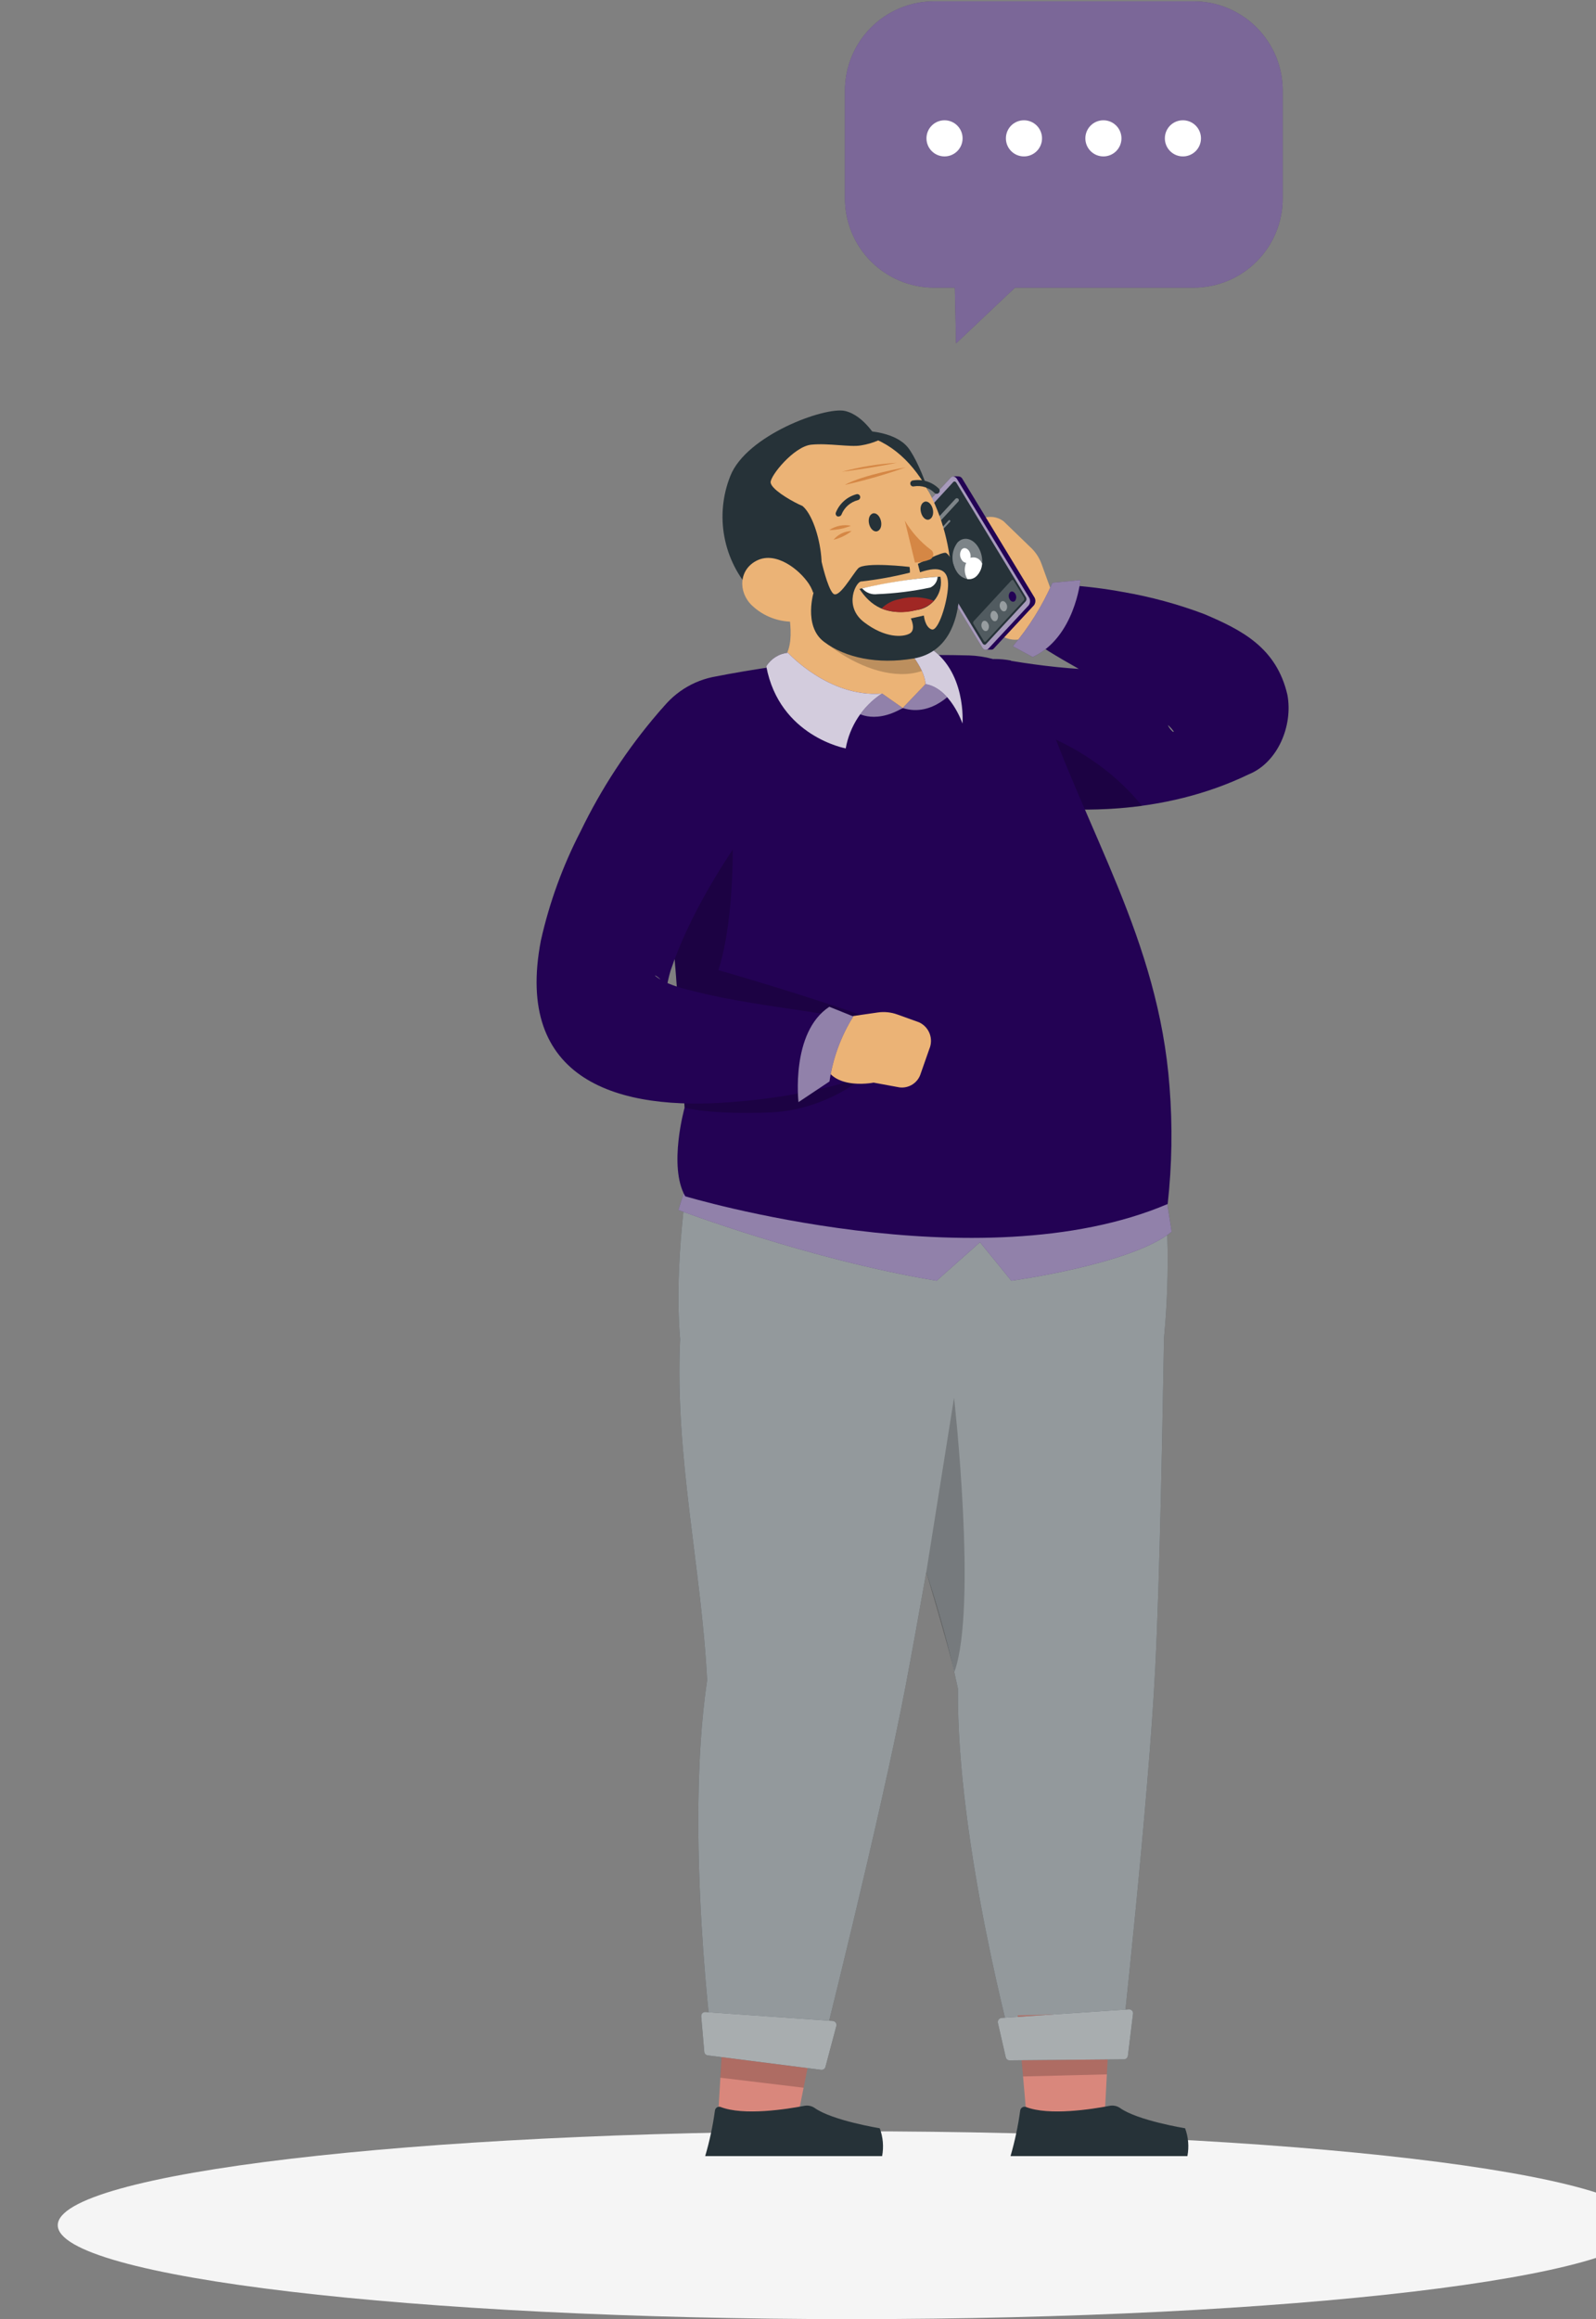 
<svg width="221" height="321" viewBox="0 0 221 321" fill="none" xmlns="http://www.w3.org/2000/svg">
<rect x="0" y="0" width="221" height="321" fill="#808080" stroke="none"/>
<g clip-path="url(#clip0_1111_32914)">
<path d="M117.925 321C178.635 321 227.85 315.18 227.85 308C227.85 300.82 178.635 295 117.925 295C57.215 295 8 300.82 8 308C8 315.18 57.215 321 117.925 321Z" fill="#F5F5F5"/>
<path d="M129.32 0.18H165.27C168.546 0.183 171.688 1.486 174.003 3.804C176.319 6.121 177.62 9.264 177.62 12.54V27.46C177.62 30.736 176.319 33.879 174.003 36.196C171.688 38.514 168.546 39.817 165.27 39.82H140.54L132.39 47.53L132.22 39.82H129.32C126.049 39.809 122.915 38.502 120.606 36.186C118.297 33.869 117 30.731 117 27.46V12.54C117 9.269 118.297 6.131 120.606 3.814C122.915 1.497 126.049 0.191 129.32 0.18Z" fill="#230254"/>
<g opacity="0.4">
<path d="M129.32 0.18H165.27C168.546 0.183 171.688 1.486 174.003 3.804C176.319 6.121 177.62 9.264 177.62 12.54V27.46C177.62 30.736 176.319 33.879 174.003 36.196C171.688 38.514 168.546 39.817 165.27 39.82H140.54L132.39 47.53L132.22 39.82H129.32C126.049 39.809 122.915 38.502 120.606 36.186C118.297 33.869 117 30.731 117 27.46V12.54C117 9.269 118.297 6.131 120.606 3.814C122.915 1.497 126.049 0.191 129.32 0.18Z" fill="white"/>
</g>
<path d="M161.3 19.15C161.3 19.644 161.446 20.128 161.721 20.539C161.996 20.95 162.386 21.27 162.843 21.46C163.3 21.649 163.803 21.698 164.288 21.602C164.773 21.505 165.218 21.267 165.568 20.918C165.917 20.568 166.155 20.123 166.252 19.638C166.348 19.153 166.299 18.65 166.11 18.193C165.92 17.736 165.6 17.346 165.189 17.071C164.778 16.797 164.294 16.65 163.8 16.65C163.471 16.649 163.145 16.712 162.842 16.837C162.538 16.963 162.262 17.147 162.029 17.379C161.797 17.612 161.613 17.888 161.487 18.192C161.362 18.496 161.299 18.821 161.3 19.15Z" fill="white"/>
<path d="M152.79 21.65C154.171 21.65 155.29 20.531 155.29 19.15C155.29 17.769 154.171 16.65 152.79 16.65C151.409 16.65 150.29 17.769 150.29 19.15C150.29 20.531 151.409 21.65 152.79 21.65Z" fill="white"/>
<path d="M139.29 19.15C139.29 19.644 139.437 20.128 139.711 20.539C139.986 20.95 140.377 21.27 140.833 21.46C141.29 21.649 141.793 21.698 142.278 21.602C142.763 21.505 143.208 21.267 143.558 20.918C143.907 20.568 144.146 20.123 144.242 19.638C144.338 19.153 144.289 18.65 144.1 18.193C143.911 17.736 143.59 17.346 143.179 17.071C142.768 16.797 142.285 16.65 141.79 16.65C141.461 16.649 141.136 16.712 140.832 16.837C140.528 16.963 140.252 17.147 140.019 17.379C139.787 17.612 139.603 17.888 139.478 18.192C139.352 18.496 139.289 18.821 139.29 19.15Z" fill="white"/>
<path d="M130.79 21.65C132.171 21.65 133.29 20.531 133.29 19.15C133.29 17.769 132.171 16.65 130.79 16.65C129.409 16.65 128.29 17.769 128.29 19.15C128.29 20.531 129.409 21.65 130.79 21.65Z" fill="white"/>
<path d="M159.51 155.47C155.75 141.97 96 158.17 96 158.17C96 158.17 93.12 173.1 94.18 185.36C93.43 201.72 97.11 216.83 97.92 232.55C94.75 253.86 98.74 284.07 98.74 284.07L113.27 285.91C113.27 285.91 121.9 251.73 125.39 233.41C126.25 228.89 127.25 223.35 128.26 217.62C130.016 222.909 131.482 228.29 132.65 233.74C132.44 255.28 140.53 284.66 140.53 284.66L155.17 284.49C155.17 284.49 159.04 249.44 159.97 230.82C160.62 217.98 160.97 196.38 161.18 185.19C161.62 180.67 162.63 166.64 159.51 155.47Z" fill="#263238"/>
<path opacity="0.5" d="M159.51 155.47C155.75 141.97 96 158.17 96 158.17C96 158.17 93.12 173.1 94.18 185.36C93.43 201.72 97.11 216.83 97.92 232.55C94.75 253.86 98.74 284.07 98.74 284.07L113.27 285.91C113.27 285.91 121.9 251.73 125.39 233.41C126.25 228.89 127.25 223.35 128.26 217.62C130.016 222.909 131.482 228.29 132.65 233.74C132.44 255.28 140.53 284.66 140.53 284.66L155.17 284.49C155.17 284.49 159.04 249.44 159.97 230.82C160.62 217.98 160.97 196.38 161.18 185.19C161.62 180.67 162.63 166.64 159.51 155.47Z" fill="white"/>
<path d="M153.71 278.63L140.93 278.96L142.24 294.04L152.92 293.78L153.71 278.63Z" fill="#D9877C"/>
<path opacity="0.2" d="M153.71 278.63L140.92 278.97L141.66 287.41L153.27 287.12L153.71 278.63Z" fill="black"/>
<path d="M139.809 285.18L155.629 285.04C155.765 285.039 155.895 284.988 155.996 284.898C156.097 284.808 156.162 284.684 156.179 284.55L156.889 278.74C156.902 278.659 156.896 278.577 156.871 278.498C156.847 278.42 156.806 278.349 156.75 278.289C156.694 278.229 156.625 278.183 156.549 278.154C156.473 278.124 156.391 278.113 156.309 278.12L138.679 279.31C138.6 279.318 138.524 279.343 138.455 279.382C138.386 279.422 138.326 279.475 138.279 279.539C138.232 279.603 138.198 279.676 138.181 279.754C138.164 279.832 138.164 279.912 138.179 279.99L139.269 284.75C139.293 284.874 139.361 284.986 139.46 285.065C139.559 285.144 139.683 285.185 139.809 285.18Z" fill="#263238"/>
<path d="M141.27 292.12C141.282 292.035 141.313 291.954 141.359 291.881C141.405 291.809 141.466 291.747 141.538 291.7C141.61 291.653 141.69 291.621 141.775 291.607C141.86 291.594 141.947 291.598 142.03 291.62C145.23 292.9 151.32 291.92 153.62 291.48C153.874 291.427 154.136 291.426 154.391 291.478C154.645 291.529 154.886 291.632 155.1 291.78C157.55 293.52 164.1 294.58 164.1 294.58C164.556 295.81 164.667 297.142 164.42 298.43H139.93C140.532 296.363 140.98 294.254 141.27 292.12Z" fill="#263238"/>
<path d="M112.939 280.64L100.249 279.12L99.359 294.23L109.969 295.51L112.939 280.64Z" fill="#D9877C"/>
<path opacity="0.2" d="M112.939 280.64L100.239 279.12L99.739 287.58L111.279 288.97L112.939 280.64Z" fill="black"/>
<path d="M97.999 284.49L113.699 286.49C113.831 286.507 113.964 286.475 114.074 286.402C114.184 286.328 114.264 286.218 114.299 286.09L115.809 280.42C115.83 280.341 115.833 280.259 115.818 280.178C115.803 280.098 115.771 280.022 115.723 279.956C115.675 279.89 115.613 279.836 115.541 279.797C115.47 279.757 115.391 279.735 115.309 279.73L97.689 278.49C97.609 278.484 97.529 278.495 97.454 278.523C97.379 278.551 97.311 278.596 97.254 278.653C97.198 278.71 97.155 278.779 97.128 278.854C97.102 278.93 97.092 279.01 97.099 279.09L97.519 283.96C97.521 284.092 97.57 284.218 97.659 284.316C97.747 284.413 97.868 284.475 97.999 284.49Z" fill="#263238"/>
<path d="M98.999 292.12C99.011 292.035 99.04 291.954 99.085 291.882C99.13 291.81 99.19 291.748 99.261 291.7C99.332 291.653 99.412 291.621 99.497 291.607C99.581 291.594 99.667 291.598 99.749 291.62C102.959 292.9 109.039 291.92 111.349 291.48C111.602 291.427 111.863 291.426 112.115 291.478C112.368 291.529 112.608 291.632 112.819 291.78C115.279 293.52 121.819 294.58 121.819 294.58C122.276 295.81 122.39 297.14 122.149 298.43H97.649C98.258 296.364 98.709 294.254 98.999 292.12Z" fill="#263238"/>
<path opacity="0.6" d="M139.809 285.18L155.629 285.04C155.765 285.039 155.895 284.988 155.996 284.898C156.097 284.808 156.162 284.684 156.179 284.55L156.889 278.74C156.902 278.659 156.896 278.577 156.871 278.498C156.847 278.42 156.806 278.349 156.75 278.289C156.694 278.229 156.625 278.183 156.549 278.154C156.473 278.124 156.391 278.113 156.309 278.12L138.679 279.31C138.6 279.318 138.524 279.343 138.455 279.382C138.386 279.422 138.326 279.475 138.279 279.539C138.232 279.603 138.198 279.676 138.181 279.754C138.164 279.832 138.164 279.912 138.179 279.99L139.269 284.75C139.293 284.874 139.361 284.986 139.46 285.065C139.559 285.144 139.683 285.185 139.809 285.18Z" fill="white"/>
<path opacity="0.6" d="M97.999 284.49L113.699 286.49C113.831 286.507 113.964 286.475 114.074 286.402C114.184 286.328 114.264 286.218 114.299 286.09L115.809 280.42C115.83 280.341 115.833 280.259 115.818 280.178C115.803 280.098 115.771 280.022 115.723 279.956C115.675 279.89 115.613 279.836 115.541 279.797C115.47 279.757 115.391 279.735 115.309 279.73L97.689 278.49C97.609 278.484 97.529 278.495 97.454 278.523C97.379 278.551 97.311 278.596 97.254 278.653C97.198 278.71 97.155 278.779 97.128 278.854C97.102 278.93 97.092 279.01 97.099 279.09L97.519 283.96C97.521 284.092 97.57 284.218 97.659 284.316C97.747 284.413 97.868 284.475 97.999 284.49Z" fill="white"/>
<path d="M95.119 163.71L93.939 167.48C93.939 167.48 112.089 174.36 129.699 177.27L135.699 171.94L140.039 177.27C140.039 177.27 156.699 175.01 162.239 170.49L160.889 161.89L95.119 163.71Z" fill="#230254"/>
<path opacity="0.5" d="M95.119 163.71L93.939 167.48C93.939 167.48 112.089 174.36 129.699 177.27L135.699 171.94L140.039 177.27C140.039 177.27 156.699 175.01 162.239 170.49L160.889 161.89L95.119 163.71Z" fill="white"/>
<path d="M139.999 91.47C148.149 92.82 157.729 93.56 165.759 91.22L162.249 94.08C160.779 95.94 160.819 99.9 162.359 101.24C162.569 101.4 162.559 101.24 162.439 101.12C162.26 100.875 162.056 100.651 161.829 100.45C157.139 96.51 150.549 93.45 145.179 90.12C144.249 89.546 143.536 88.68 143.152 87.656C142.769 86.633 142.735 85.512 143.058 84.468C143.381 83.424 144.041 82.517 144.936 81.889C145.83 81.261 146.908 80.949 147.999 81C150.515 81.168 153.019 81.482 155.499 81.94C159.341 82.599 163.112 83.624 166.759 85C171.939 87.2 176.759 89.63 178.269 96.18C179.059 100.42 176.949 105.55 172.909 107.18C161.369 112.75 147.669 113.18 135.379 110.3C123.269 106.61 127.539 89.16 139.959 91.42L139.999 91.47Z" fill="#230254"/>
<path opacity="0.2" d="M158.15 111.56C156.74 111.74 155.34 111.88 153.95 111.96C152.56 112.04 150.89 112.09 149.36 112.08C147.83 112.07 146.31 112.02 144.78 111.88C143.25 111.74 141.72 111.61 140.18 111.36C138.563 111.112 136.961 110.778 135.38 110.36C134.686 110.185 134.015 109.93 133.38 109.6C133.767 105.995 134.782 102.485 136.38 99.23C136.38 99.23 149.65 101 158.15 111.56Z" fill="black"/>
<path d="M146.379 84L142.709 88C137.629 90.54 135.499 83.44 135.499 83.44L131.939 79.15C131.549 78.592 131.371 77.913 131.435 77.236C131.499 76.558 131.802 75.925 132.289 75.45L134.829 72.66C135.319 72.055 136.024 71.663 136.796 71.568C137.569 71.472 138.348 71.681 138.969 72.15L142.619 75.68C143.345 76.332 143.898 77.153 144.229 78.07L146.379 84Z" fill="#EBB376"/>
<path d="M142.999 90.94L140.249 89.45C142.492 86.801 144.339 83.84 145.729 80.66L149.609 80.29C149.609 80.29 148.829 88.25 142.999 90.94Z" fill="#230254"/>
<path opacity="0.5" d="M142.999 90.94L140.249 89.45C142.492 86.801 144.339 83.84 145.729 80.66L149.609 80.29C149.609 80.29 148.829 88.25 142.999 90.94Z" fill="white"/>
<path d="M89.59 108.67C93.59 123.39 93.86 140.86 94.8 153.31C94.8 153.31 92.51 161.42 94.88 165.58C94.88 165.58 135.49 177.8 161.69 166.65C162.288 161.27 162.375 155.846 161.95 150.45C160.42 129.97 150.38 115.14 144.22 96.87C142.88 92.87 138.39 90.87 134.22 90.72C122.289 90.4 110.359 91.406 98.65 93.72C97.048 94.061 95.533 94.727 94.199 95.676C92.864 96.625 91.737 97.837 90.889 99.237C90.04 100.638 89.487 102.197 89.264 103.819C89.04 105.441 89.151 107.092 89.59 108.67Z" fill="#230254"/>
<path d="M124.57 98.11C117.7 99.2 111.08 93.95 107.63 92.26C110.86 89.44 108.79 84.89 109.22 82.39C109.41 81.28 109.46 80.57 109.46 80.57L125.01 84.57C124.517 86.121 124.57 87.793 125.16 89.31C126.701 89.81 127.99 90.884 128.76 92.31C128.773 92.345 128.789 92.379 128.81 92.41C129.93 94.66 131.34 97 124.57 98.11Z" fill="#EBB376"/>
<path opacity="0.2" d="M128.81 92.37C122.13 96 111.12 88.29 109.22 82.37C109.41 81.26 109.46 80.55 109.46 80.55L125.01 84.55C124.517 86.1 124.57 87.773 125.16 89.29C126.701 89.79 127.99 90.864 128.76 92.29C128.774 92.318 128.79 92.345 128.81 92.37Z" fill="black"/>
<path d="M125 98L122.15 96L118.34 98.44C118.34 98.44 120.77 100.45 125 98Z" fill="#230254"/>
<path opacity="0.5" d="M125 98L122.15 96L118.34 98.44C118.34 98.44 120.77 100.45 125 98Z" fill="white"/>
<path d="M109.109 90.35C109.109 90.35 114.779 96.59 122.109 96C120.804 96.859 119.688 97.975 118.828 99.28C117.969 100.585 117.384 102.052 117.109 103.59C117.109 103.59 107.929 101.93 106.109 92.23C106.432 91.707 106.87 91.266 107.39 90.94C107.91 90.614 108.499 90.412 109.109 90.35Z" fill="#230254"/>
<path d="M124.999 98L128.199 94.65L132.299 95.36C132.299 95.36 129.209 99.36 124.999 98Z" fill="#230254"/>
<path opacity="0.5" d="M124.999 98L128.199 94.65L132.299 95.36C132.299 95.36 129.209 99.36 124.999 98Z" fill="white"/>
<path d="M125.159 89.28C125.159 89.28 128.029 92.28 128.159 94.69C131.599 95.24 133.279 100.15 133.279 100.15C133.279 100.15 133.869 92.74 128.459 89.49C127.407 89.082 126.255 89.009 125.159 89.28Z" fill="#230254"/>
<path opacity="0.8" d="M109.109 90.35C109.109 90.35 114.779 96.59 122.109 96C120.804 96.859 119.688 97.975 118.828 99.28C117.969 100.585 117.384 102.052 117.109 103.59C117.109 103.59 107.929 101.93 106.109 92.23C106.432 91.707 106.87 91.266 107.39 90.94C107.91 90.614 108.499 90.412 109.109 90.35Z" fill="white"/>
<path opacity="0.8" d="M125.159 89.28C125.159 89.28 128.029 92.28 128.159 94.69C131.599 95.24 133.279 100.15 133.279 100.15C133.279 100.15 133.869 92.74 128.459 89.49C127.407 89.082 126.255 89.009 125.159 89.28Z" fill="white"/>
<path opacity="0.2" d="M89.59 108.67C93.59 123.39 93.86 140.86 94.8 153.31C94.8 153.31 98.04 154.31 106.8 153.97C117.8 153.49 127.49 143.54 121.39 141.28C112.56 138.02 99.48 134.28 99.48 134.28C101.88 126.75 101.43 115.28 101.43 115.28L89.59 108.67Z" fill="black"/>
<path d="M105.269 112C105.689 111.66 105.569 111.75 105.509 111.84L105.119 112.34C100.249 119.02 95.489 126.57 92.859 134.34C92.641 135.079 92.464 135.831 92.329 136.59C92.329 136.78 92.279 136.83 92.189 136.66C92.033 136.348 91.846 136.053 91.629 135.78C91.369 135.39 90.629 134.88 90.719 135.07C92.549 136.54 95.659 137.07 98.129 137.69C103.489 138.88 109.509 139.62 115.319 140.53C116.452 140.662 117.502 141.185 118.291 142.008C119.079 142.831 119.555 143.904 119.638 145.04C119.721 146.177 119.405 147.307 118.745 148.236C118.084 149.165 117.12 149.835 116.019 150.13C111.321 151.353 106.521 152.15 101.679 152.51C85.509 153.91 71.169 149.51 74.899 130.17C76.077 124.918 77.926 119.84 80.399 115.06C83.252 109.159 86.859 103.653 91.129 98.68C95.129 93.83 102.509 93.22 106.669 98.33C107.476 99.318 108.079 100.456 108.445 101.678C108.811 102.899 108.933 104.181 108.802 105.45C108.672 106.719 108.293 107.95 107.687 109.072C107.081 110.194 106.259 111.186 105.269 111.99V112Z" fill="#230254"/>
<path d="M115.59 141L113.92 145.85C114.08 151.24 120.97 149.85 120.97 149.85L124.56 150.51C125.2 150.588 125.848 150.435 126.386 150.08C126.925 149.725 127.32 149.189 127.5 148.57L128.69 145.18C128.978 144.501 128.99 143.737 128.723 143.049C128.456 142.362 127.931 141.806 127.26 141.5L124.26 140.42C123.39 140.103 122.456 140.007 121.54 140.14L115.59 141Z" fill="#EBB376"/>
<path d="M114.839 139.35L118.159 140.69C116.446 143.428 115.323 146.493 114.859 149.69L110.569 152.55C110.569 152.55 109.449 142.89 114.839 139.35Z" fill="#230254"/>
<path opacity="0.5" d="M114.839 139.35L118.159 140.69C116.446 143.428 115.323 146.493 114.859 149.69L110.569 152.55C110.569 152.55 109.449 142.89 114.839 139.35Z" fill="white"/>
<path d="M126.82 72.12L132.26 66.24L131.99 65.94C132.242 65.917 132.497 65.917 132.75 65.94C132.859 65.948 132.965 65.984 133.056 66.046C133.147 66.107 133.221 66.191 133.27 66.29L143.18 82.59C143.305 82.761 143.372 82.968 143.372 83.18C143.372 83.392 143.305 83.599 143.18 83.77L137.61 89.77C137.57 89.817 137.521 89.854 137.466 89.88C137.411 89.906 137.351 89.92 137.29 89.92H136.5L136.64 89.42L126.82 73.27C126.701 73.102 126.638 72.901 126.638 72.695C126.638 72.489 126.701 72.288 126.82 72.12Z" fill="#230254"/>
<path d="M136.86 89.79L142.44 83.79C142.565 83.619 142.632 83.412 142.632 83.2C142.632 82.988 142.565 82.781 142.44 82.61L132.52 66.31C132.29 65.93 131.9 65.84 131.65 66.11L126.07 72.11C125.944 72.281 125.877 72.488 125.877 72.7C125.877 72.912 125.944 73.119 126.07 73.29L136 89.6C136.21 90 136.61 90.06 136.86 89.79Z" fill="#230254"/>
<path opacity="0.6" d="M136.86 89.79L142.44 83.79C142.565 83.619 142.632 83.412 142.632 83.2C142.632 82.988 142.565 82.781 142.44 82.61L132.52 66.31C132.29 65.93 131.9 65.84 131.65 66.11L126.07 72.11C125.944 72.281 125.877 72.488 125.877 72.7C125.877 72.912 125.944 73.119 126.07 73.29L136 89.6C136.21 90 136.61 90.06 136.86 89.79Z" fill="white"/>
<path d="M136.53 89.16L142.04 83.21C142.101 83.126 142.135 83.024 142.135 82.92C142.135 82.816 142.101 82.714 142.04 82.63L132.43 66.82C132.31 66.63 132.12 66.59 132 66.72L126.48 72.72C126.423 72.804 126.393 72.903 126.393 73.005C126.393 73.107 126.423 73.206 126.48 73.29L136.1 89.11C136.22 89.25 136.41 89.3 136.53 89.16Z" fill="#263238"/>
<g opacity="0.4">
<path d="M128.25 74.1C128.324 74.097 128.394 74.069 128.45 74.02L132.7 69.42C132.75 69.369 132.778 69.301 132.778 69.23C132.778 69.159 132.75 69.091 132.7 69.04C132.647 68.989 132.577 68.961 132.505 68.961C132.432 68.961 132.362 68.989 132.31 69.04L128.06 73.64C128.01 73.691 127.981 73.759 127.981 73.83C127.981 73.901 128.01 73.969 128.06 74.02C128.11 74.07 128.178 74.099 128.25 74.1Z" fill="white"/>
</g>
<path opacity="0.4" d="M132.409 79C132.567 79.295 132.787 79.552 133.055 79.753C133.323 79.953 133.632 80.092 133.959 80.16C134.209 80.194 134.464 80.166 134.699 80.077C134.935 79.988 135.145 79.841 135.309 79.65C135.717 79.192 135.96 78.612 135.999 78C136.057 77.213 135.872 76.428 135.469 75.75C134.709 74.49 133.409 74.2 132.579 75.1C132.162 75.657 131.922 76.328 131.892 77.024C131.862 77.719 132.042 78.408 132.409 79Z" fill="white"/>
<path d="M133.899 80.05L133.959 80.15C134.209 80.184 134.463 80.156 134.699 80.067C134.935 79.978 135.145 79.831 135.309 79.64C135.715 79.185 135.957 78.608 135.999 78L135.939 77.9C135.812 77.614 135.583 77.385 135.296 77.258C135.01 77.131 134.687 77.114 134.389 77.21C134.439 76.892 134.375 76.566 134.209 76.29C133.929 75.84 133.459 75.73 133.159 76.06C133.016 76.267 132.939 76.513 132.939 76.765C132.939 77.017 133.016 77.263 133.159 77.47C133.22 77.589 133.309 77.691 133.419 77.766C133.529 77.841 133.657 77.887 133.789 77.9C133.643 78.243 133.576 78.615 133.596 78.988C133.615 79.36 133.719 79.724 133.899 80.05Z" fill="white"/>
<path opacity="0.2" d="M136.5 88.8L141.78 83.09C141.82 83.033 141.841 82.965 141.841 82.895C141.841 82.825 141.82 82.757 141.78 82.7L140.359 80.37C140.348 80.343 140.33 80.319 140.308 80.301C140.285 80.282 140.259 80.27 140.23 80.264C140.202 80.258 140.172 80.259 140.144 80.267C140.116 80.275 140.091 80.29 140.07 80.31L134.81 86C134.769 86.057 134.748 86.125 134.748 86.195C134.748 86.265 134.769 86.333 134.81 86.39L136.23 88.72C136.24 88.745 136.255 88.767 136.275 88.785C136.295 88.804 136.319 88.817 136.345 88.825C136.371 88.832 136.399 88.834 136.425 88.83C136.452 88.826 136.477 88.815 136.5 88.8Z" fill="white"/>
<g opacity="0.4">
<path d="M130.58 73.21C130.599 73.209 130.618 73.204 130.635 73.195C130.652 73.187 130.667 73.175 130.68 73.16L131.56 72.21C131.584 72.183 131.596 72.148 131.594 72.113C131.592 72.077 131.576 72.044 131.55 72.02C131.523 71.996 131.488 71.984 131.453 71.986C131.417 71.987 131.384 72.003 131.36 72.03L130.48 72.98C130.467 72.992 130.456 73.007 130.449 73.023C130.442 73.039 130.438 73.057 130.438 73.075C130.438 73.093 130.442 73.11 130.449 73.127C130.456 73.143 130.467 73.158 130.48 73.17C130.507 73.195 130.543 73.209 130.58 73.21Z" fill="white"/>
</g>
<path opacity="0.4" d="M136.049 87.05C136.239 87.37 136.569 87.44 136.779 87.22C136.882 87.074 136.937 86.899 136.937 86.72C136.937 86.541 136.882 86.367 136.779 86.22C136.589 85.9 136.259 85.83 136.049 86.06C135.948 86.206 135.895 86.378 135.895 86.555C135.895 86.732 135.948 86.905 136.049 87.05Z" fill="white"/>
<path opacity="0.4" d="M137.32 85.69C137.51 86.01 137.83 86.08 138.04 85.85C138.145 85.705 138.202 85.53 138.202 85.35C138.202 85.17 138.145 84.995 138.04 84.85C137.85 84.53 137.53 84.46 137.32 84.68C137.212 84.826 137.153 85.003 137.153 85.185C137.153 85.367 137.212 85.544 137.32 85.69Z" fill="white"/>
<path opacity="0.4" d="M138.58 84.33C138.77 84.64 139.09 84.72 139.3 84.49C139.403 84.344 139.458 84.169 139.458 83.99C139.458 83.811 139.403 83.636 139.3 83.49C139.11 83.18 138.79 83.11 138.58 83.33C138.477 83.476 138.422 83.651 138.422 83.83C138.422 84.009 138.477 84.183 138.58 84.33Z" fill="white"/>
<path d="M139.84 83C140.03 83.31 140.35 83.38 140.56 83.16C140.663 83.013 140.718 82.839 140.718 82.66C140.718 82.481 140.663 82.306 140.56 82.16C140.37 81.85 140.05 81.77 139.84 82C139.737 82.146 139.682 82.321 139.682 82.5C139.682 82.679 139.737 82.853 139.84 83Z" fill="#230254"/>
<path d="M120.059 59.66C120.059 59.66 124.009 59.78 125.739 61.96C127.469 64.14 130.849 72.74 128.499 74.18C126.149 75.62 118.449 74.41 117.499 71.37C116.549 68.33 120.059 59.66 120.059 59.66Z" fill="#263238"/>
<path d="M105.14 74.51C107.8 82.21 109.779 87.38 115.589 89.51C127.139 93.82 131.839 88.2 131.719 79.91C131.619 72.44 127.299 61.1 118.159 59.98C109.019 58.86 102.48 66.81 105.14 74.51Z" fill="#EBB376"/>
<path d="M117.829 72.77C116.789 72.564 115.71 72.78 114.829 73.37C115.858 73.365 116.877 73.161 117.829 72.77Z" fill="#D58745"/>
<path d="M117.93 73.5C117.449 73.508 116.976 73.621 116.542 73.83C116.109 74.039 115.726 74.339 115.42 74.71C116.334 74.492 117.19 74.079 117.93 73.5Z" fill="#D58745"/>
<path d="M124.169 64.06C121.6 64.21 119.053 64.626 116.569 65.3C120.829 64.76 124.169 64.06 124.169 64.06Z" fill="#D58745"/>
<path d="M125.389 64.69C125.389 64.69 119.579 65.69 116.959 67.12C119.817 66.488 122.633 65.676 125.389 64.69Z" fill="#D58745"/>
<path d="M120.349 72.53C120.519 73.22 121.029 73.68 121.479 73.53C121.929 73.38 122.149 72.76 121.979 72.07C121.809 71.38 121.299 70.92 120.849 71.07C120.399 71.22 120.179 71.84 120.349 72.53Z" fill="#263238"/>
<path d="M127.529 70.91C127.699 71.6 128.199 72.07 128.649 71.91C129.099 71.75 129.329 71.14 129.159 70.45C128.989 69.76 128.479 69.29 128.029 69.45C127.579 69.61 127.349 70.22 127.529 70.91Z" fill="#263238"/>
<path d="M116.179 71.48C116.111 71.499 116.038 71.499 115.969 71.48C115.867 71.436 115.787 71.353 115.746 71.25C115.705 71.147 115.706 71.032 115.749 70.93C115.998 70.312 116.388 69.761 116.888 69.322C117.388 68.882 117.985 68.567 118.629 68.4C118.683 68.39 118.739 68.391 118.792 68.403C118.846 68.414 118.896 68.437 118.941 68.469C118.986 68.5 119.024 68.541 119.053 68.587C119.082 68.634 119.101 68.686 119.109 68.74C119.127 68.848 119.103 68.96 119.042 69.051C118.98 69.142 118.887 69.206 118.779 69.23C118.271 69.361 117.802 69.611 117.409 69.958C117.016 70.306 116.711 70.742 116.519 71.23C116.49 71.298 116.443 71.357 116.383 71.401C116.323 71.445 116.253 71.472 116.179 71.48Z" fill="#263238"/>
<path d="M129.8 68.34C129.733 68.356 129.664 68.355 129.598 68.337C129.531 68.32 129.47 68.286 129.42 68.24C129.051 67.871 128.598 67.594 128.101 67.434C127.604 67.274 127.075 67.235 126.56 67.32C126.507 67.335 126.452 67.339 126.398 67.332C126.344 67.324 126.292 67.306 126.245 67.278C126.198 67.25 126.158 67.213 126.126 67.168C126.094 67.124 126.072 67.073 126.06 67.02C126.033 66.912 126.049 66.799 126.105 66.703C126.161 66.608 126.253 66.538 126.36 66.51C127.012 66.39 127.683 66.429 128.317 66.624C128.951 66.819 129.528 67.164 130 67.63C130.077 67.709 130.121 67.814 130.121 67.925C130.121 68.035 130.077 68.141 130 68.22C129.945 68.277 129.876 68.318 129.8 68.34Z" fill="#263238"/>
<path d="M130.22 79.83C130.22 79.83 127.17 79.77 119.01 81.51C120.49 83.76 122.69 85.38 126.87 84.45C127.402 84.387 127.916 84.215 128.379 83.944C128.841 83.672 129.243 83.308 129.557 82.874C129.872 82.44 130.094 81.945 130.208 81.421C130.322 80.897 130.326 80.356 130.22 79.83Z" fill="#263238"/>
<path d="M124.519 82.94C126.102 82.503 127.783 82.58 129.319 83.16C128.656 83.833 127.8 84.284 126.869 84.45C125.287 84.891 123.605 84.814 122.069 84.23C122.731 83.554 123.588 83.102 124.519 82.94Z" fill="#A02724"/>
<path d="M129.83 79.83C129.816 80.146 129.716 80.453 129.54 80.716C129.363 80.978 129.118 81.188 128.83 81.32C126.411 81.835 123.952 82.143 121.48 82.24C121.09 82.292 120.693 82.246 120.326 82.104C119.959 81.962 119.634 81.731 119.38 81.43C122.818 80.632 126.311 80.097 129.83 79.83Z" fill="white"/>
<path d="M117 56.88C114.24 56.26 103.36 60.23 101.13 65.88C100.061 68.557 99.776 71.482 100.307 74.315C100.838 77.148 102.164 79.772 104.13 81.88C106.612 82.222 109.114 82.389 111.62 82.38C115.29 82.32 113.7 72.2 111.13 70.04L110.58 69.79C109.16 69.1 106.81 67.68 106.71 66.79C106.61 65.9 109.93 61.79 112.34 61.55C114.75 61.31 117.72 61.92 119.22 61.65C120.035 61.524 120.831 61.295 121.59 60.97C121.59 60.97 119.74 57.5 117 56.88Z" fill="#263238"/>
<path d="M104.1 83.78C104.886 84.531 105.813 85.118 106.827 85.508C107.842 85.897 108.923 86.082 110.01 86.05C112.92 85.94 113.52 83.12 112.01 80.82C110.63 78.76 107.46 76.33 104.88 77.55C102.3 78.77 102.17 81.91 104.1 83.78Z" fill="#EBB376"/>
<path d="M113.739 77.64C113.739 77.64 114.569 81.36 115.359 82.15C116.149 82.94 117.969 79.61 118.829 78.67C119.689 77.73 125.949 78.47 125.949 78.47C125.994 78.731 126.011 78.996 125.999 79.26C123.795 79.814 121.557 80.221 119.299 80.48C118.569 80.39 116.729 83.89 119.649 86.12C122.569 88.35 124.999 88.21 125.949 87.7C126.899 87.19 126.129 85.6 126.129 85.6L127.929 85.2C127.929 85.2 128.069 86.79 128.999 87.12C129.929 87.45 131.189 83.38 131.279 81.12C131.369 78.86 130.149 78.28 127.399 79.21L127.099 78.05C127.099 78.05 130.579 76.3 130.989 76.53C132.039 77.1 132.989 80.85 132.749 83.21C132.509 85.57 131.439 90.32 126.479 91.15C121.519 91.98 117.079 91.06 114.119 88.85C111.159 86.64 112.719 81.79 112.719 81.79L113.739 77.64Z" fill="#263238"/>
<path d="M125.289 72.06L126.699 77.87C127.404 77.84 128.099 77.698 128.759 77.45C128.89 77.393 129.003 77.302 129.086 77.186C129.168 77.069 129.217 76.932 129.228 76.79C129.238 76.648 129.209 76.505 129.144 76.378C129.079 76.251 128.98 76.145 128.859 76.07C127.42 74.978 126.207 73.616 125.289 72.06Z" fill="#D58745"/>
<path opacity="0.2" d="M128.26 217.62L132.11 193.46C132.11 193.46 135.37 222.46 132.16 231.4C131.24 227.66 128.26 217.62 128.26 217.62Z" fill="black"/>
</g>
<defs>
<clipPath id="clip0_1111_32914">
<rect width="221" height="321" fill="white"/>
</clipPath>
</defs>
</svg>
